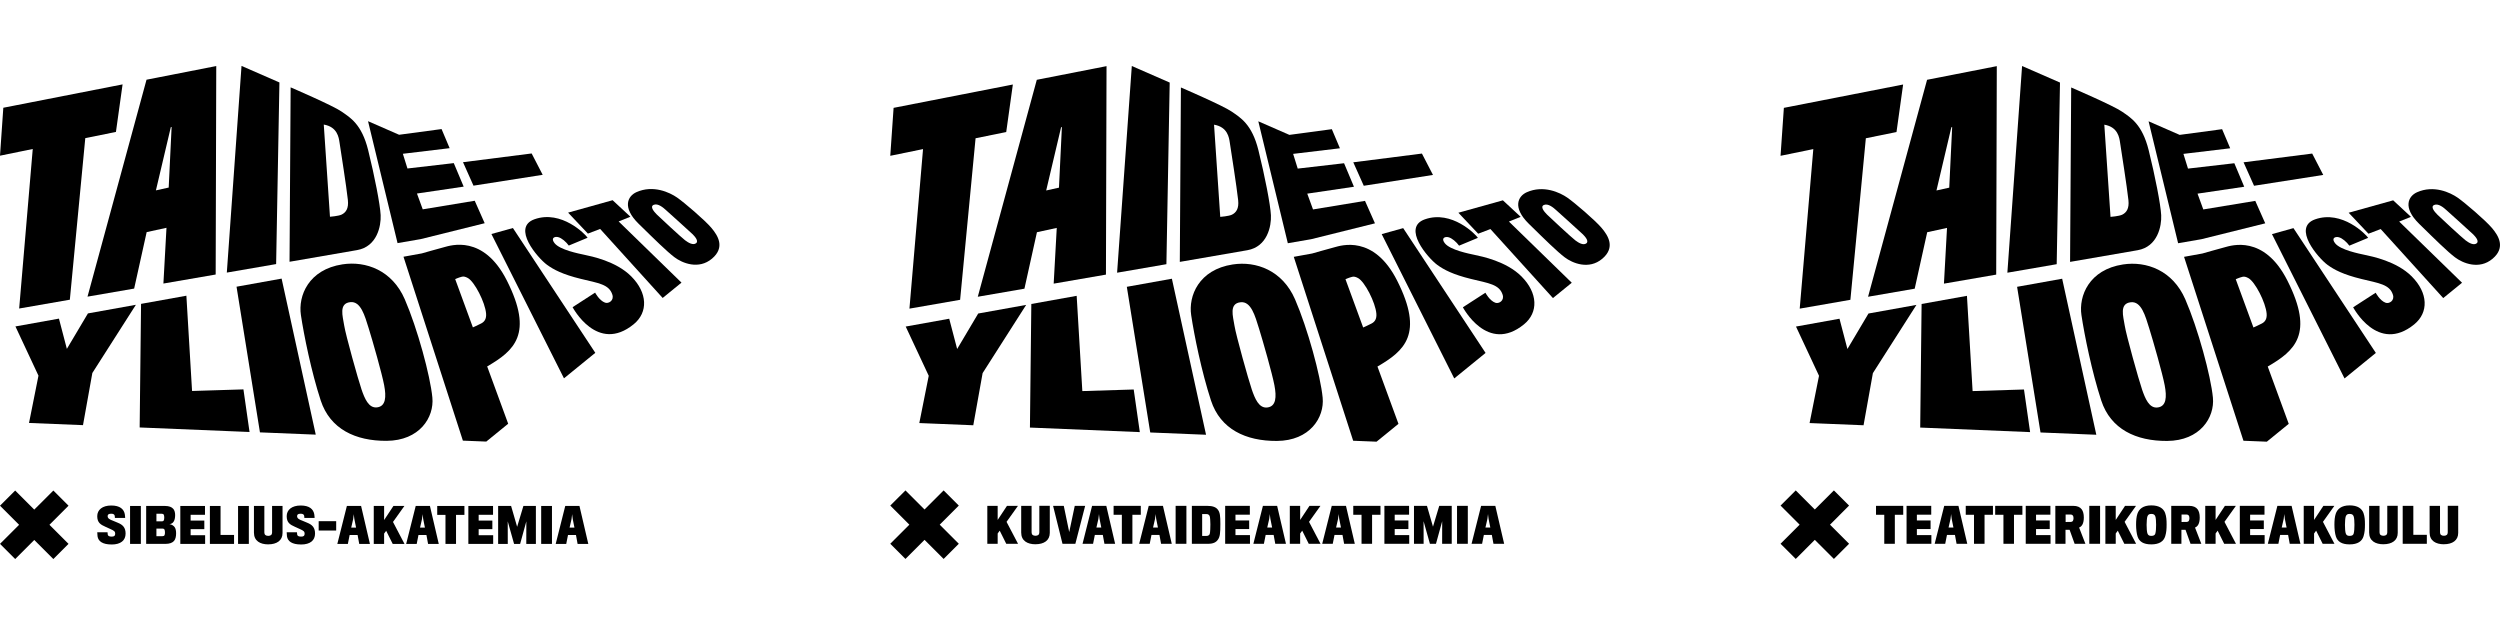 <?xml version="1.0" encoding="UTF-8"?> <svg xmlns="http://www.w3.org/2000/svg" id="Layer_1" viewBox="0 0 1920 479.96"><g><polygon points="2.55 82.75 0 119.56 0 119.57 25.15 114.42 14.72 236.94 53.64 230.17 65.5 106.09 89.04 101.32 94.14 64.81 2.55 82.75"></polygon><path d="M131.19,97.66l.61-.14-2.24,46.53-9.82,2.17,11.45-48.56Zm-18.66-36.45l-45.32,166.61,35.82-6.19,9.61-43.37,15.22-3.31-2.36,42.81,40.14-6.93,.45-160.11-53.55,10.49Z"></path><polygon points="185.49 50.61 174.2 209.35 212.07 202.81 214.6 63.33 185.49 50.61"></polygon><path d="M248.65,95.66c10.53,1.79,11.54,10.08,12.09,13.65,1.19,7.88,5.21,33.3,6.43,44.29,.73,6.57-1.58,9.62-4.79,11.2-2.4,1.17-8.96,1.67-8.96,1.67l-4.76-70.81Zm25.57,96.42c15.45-2.7,18.51-18.62,18.12-26.85-.4-8.24-4.61-29.74-9.58-49.86-4.98-20.12-13.83-25.09-20.5-29.72-6.67-4.64-39.05-18.56-39.05-18.56l-.85,133.95,51.87-8.96Z"></path><polygon points="372.23 171.43 364.59 154.18 324.66 160.77 320.23 148.63 356.1 143.33 348.5 125.27 312.92 129.4 309.4 118.1 345.32 113.8 339.12 99.12 306.51 103.5 282.65 93.07 305.32 186.71 323.16 183.63 372.23 171.43"></polygon><polygon points="416.78 134.26 408.31 117.86 355.59 124.57 363.63 142.59 416.78 134.26"></polygon><polygon points="67.53 240.7 51.35 267.94 45.27 244.7 11.85 250.7 29.54 288.52 22.29 324.83 63.74 326.51 70.92 286.46 104.36 234.08 67.53 240.7"></polygon><polygon points="147.5 300.27 143.14 227.11 108.33 233.37 107.26 328.29 191.65 331.77 186.96 299.05 147.5 300.27"></polygon><polygon points="181.66 220.19 199.64 332.06 242.5 333.8 216.28 213.97 181.66 220.19"></polygon><path d="M277.59,298.89c-2.45-7.13-12.13-41.64-13.25-48.9-1.13-7.26-4.28-16.92,4.62-17.94,8.13-.94,11.18,10.38,14.25,20.24,3.06,9.85,10.11,34.5,11.82,43.54,1.72,9.04,1.27,16.13-5.33,17.02-6.59,.88-9.66-6.83-12.12-13.96m-14.53-95.88c-26.17,4-34.14,24.25-31.96,38.91,2.29,15.37,8.02,43.65,15.22,65.63,7.21,21.99,26.72,31.15,50.58,31.01,25.34-.14,36.64-18.02,35.17-33.25-1.62-16.8-11.5-53.11-21.19-75.46-9.7-22.35-29.97-29.57-47.83-26.84"></path><polygon points="377.41 179.72 433.13 290.56 457.19 270.97 393.91 175.12 377.41 179.72"></polygon><path d="M425.86,186.69c-2.27-2.95-1.12-4.42,.88-4.71,2.46-.35,5.53,1.54,8.33,4.49,.77,.81,1.76,2.12,1.76,2.12l14.45-6.01c-1.61-2.58-20.06-21.51-40.74-14.21-17.79,6.28,2.3,29.65,9.53,34.97,5.11,3.75,12.11,7.43,25.9,10.8,13.8,3.37,21.8,4.18,24.33,12.18,1.43,4.52-2.9,7.08-5.6,6.12-4.49-1.61-7.65-7.71-7.65-7.71l-17.3,11.18s18.89,35.98,46.92,13.11c11.19-9.13,10.75-24.14-1.95-36.85-11.63-11.65-30.56-15.34-36-16.51-4.07-.88-18.82-3.72-22.85-8.96"></path><polygon points="484.14 166.44 470.49 153.76 436.3 163.3 451.52 179.41 460.91 175.82 508.93 228.83 523.38 217.06 475.12 170.08 484.14 166.44"></polygon><g><path d="M526.1,184.5c-2.63-1.99-19.44-17.49-21.71-19.8-2.27-2.31-5.43-6.06-2.35-7.39,3.18-1.38,7.33,2.12,9.34,3.97,2.02,1.85,18.99,17.03,20.58,18.64,1.59,1.61,4.87,5.18,2.61,6.89-2.27,1.72-5.84-.32-8.47-2.31m20.23-9.53c-5.05-5.95-20.67-19.32-26.33-23.26-5.67-3.93-18.33-9.89-31.17-4.16-6.71,2.99-11.28,11.62,1.59,24.25,12.88,12.63,21.62,21.23,27.55,25.74,5.92,4.5,18.56,9.78,28.84,1.11,10.28-8.67,4.55-17.73-.49-23.67"></path><path d="M363.17,251.44l-13.59-37.09s2.85-1.28,5.17-1.84c1.32-.32,2.64-.04,4.52,.98,5.17,2.79,13.35,18.79,14.04,27.3,.34,4.08-1.22,6.27-3.63,7.55-2.96,1.57-6.51,3.09-6.51,3.09m-21.81-61.68c-4.5,1.16-17.4,4.86-17.4,4.86l-14.08,2.56,45.61,141.24,17.96,.72,16.83-13.7-16.13-44.01c20.74-12.05,35.85-24.92,15.11-65.99-17.97-35.57-43.41-26.84-47.91-25.68"></path></g><polygon points="26.31 391.38 11.66 376.73 0 388.38 0 388.38 14.66 403.04 0 417.69 0 417.69 11.66 429.35 26.31 414.7 40.97 429.35 52.63 417.69 37.98 403.04 52.63 388.38 40.97 376.73 26.31 391.38"></polygon><path d="M85.69,418.16c-6.82,0-10.19-2.38-10.78-6.23-.07-.55-.22-2.12-.22-3.15h7.88c0,.26,.11,1.69,.22,1.98,.29,.92,1.25,1.36,3,1.36,1.94,0,2.68-.66,2.68-2.24s-.66-2.27-3.7-3.59c-.81-.37-2.6-1.21-3.56-1.61-4.14-1.8-6.53-3.41-6.53-8.28s4-8.17,10.74-8.17,9.68,2.82,10.41,6.6c.18,.95,.29,2.6,.29,2.97h-7.88c0-.22-.04-1.5-.18-1.83-.26-.92-1.03-1.43-2.68-1.43-2.13,0-2.71,.73-2.71,1.87,0,1.69,1.43,2.57,4.29,3.59,.88,.29,2.64,1.14,3.41,1.43,4,1.58,6.08,3.81,6.08,8.36,0,5.24-3.7,8.39-10.78,8.39"></path><rect x="99.89" y="388.58" width="8.28" height="29.14"></rect><path d="M126.68,408.92c0-.88-.07-1.69-.37-2.2-.26-.55-.84-.77-1.5-.77h-4.69v5.83h4.66c.73,0,1.28-.19,1.58-.77,.26-.48,.33-1.32,.33-2.09m-.95-13.67c-.26-.48-.84-.7-1.61-.7h-4v5.86h4.25c.55,0,1.17-.22,1.43-.81,.22-.44,.33-1.14,.33-2.2,0-.92-.15-1.72-.4-2.16m1.28,22.47h-14.77v-29.14h14.48c3.15,0,5.17,.88,6.3,2.2,.95,1.06,1.47,2.75,1.47,4.8s-.37,4.03-1.28,5.24c-.62,.92-1.72,1.58-3.11,1.76,1.68,.18,3.08,1.06,3.92,2.16,.92,1.14,1.21,2.97,1.21,4.98,0,2.27-.48,4.43-1.54,5.64-1.25,1.5-3.37,2.35-6.67,2.35"></path><polygon points="138.48 417.72 138.48 388.58 157.43 388.58 157.43 395.36 146.4 395.36 146.4 399.8 156.92 399.8 156.92 406.39 146.4 406.39 146.4 411.05 157.54 411.05 157.54 417.72 138.48 417.72"></polygon><polygon points="161.2 417.72 161.2 388.58 169.38 388.58 169.38 410.83 179.75 410.83 179.75 417.72 161.2 417.72"></polygon><rect x="182.83" y="388.58" width="8.28" height="29.14"></rect><g><path d="M206.03,418.08c-6.23,0-11-2.64-11-9.02v-20.49h7.99v20.38c0,1.76,1.1,2.6,3.01,2.6s2.93-.92,2.93-2.57v-20.42h8.03v20.78c0,5.79-4.44,8.72-10.96,8.72"></path><path d="M231.17,418.16c-6.82,0-10.19-2.38-10.78-6.23-.07-.55-.22-2.12-.22-3.15h7.88c0,.26,.11,1.69,.22,1.98,.29,.92,1.25,1.36,3.01,1.36,1.94,0,2.68-.66,2.68-2.24s-.66-2.27-3.7-3.59c-.81-.37-2.6-1.21-3.56-1.61-4.14-1.8-6.52-3.41-6.52-8.28s4-8.17,10.74-8.17,9.68,2.82,10.41,6.6c.18,.95,.29,2.6,.29,2.97h-7.88c0-.22-.04-1.5-.18-1.83-.26-.92-1.03-1.43-2.68-1.43-2.13,0-2.71,.73-2.71,1.87,0,1.69,1.43,2.57,4.29,3.59,.88,.29,2.64,1.14,3.41,1.43,4,1.58,6.08,3.81,6.08,8.36,0,5.24-3.7,8.39-10.77,8.39"></path></g><rect x="244.74" y="400.27" width="13.45" height="7.18"></rect><g><path d="M272.15,398.62c-.22-1.21-.44-3.77-.44-3.77,0,0-.29,2.53-.48,3.81,0,.11-1.5,6.45-1.5,6.56h3.74c0-.11-1.28-6.49-1.32-6.6m-4.98,19.1h-8.1l7.33-29.14h10.92l6.78,29.14h-8.21l-1.25-6.82h-6.12l-1.36,6.82Z"></path><path d="M295,409.8v7.92h-7.95v-29.14h7.95v10.81l7.15-10.81h8.43l-8.76,12.28s8.83,16.86,8.83,16.86h-9.05l-5.02-10.08-1.58,2.16Z"></path><path d="M325.02,398.62c-.22-1.21-.44-3.77-.44-3.77,0,0-.29,2.53-.48,3.81,0,.11-1.5,6.45-1.5,6.56h3.74c0-.11-1.28-6.49-1.32-6.6m-4.98,19.1h-8.1l7.33-29.14h10.92l6.78,29.14h-8.21l-1.25-6.82h-6.12l-1.36,6.82Z"></path></g><polygon points="350.23 395.43 350.23 417.72 342.13 417.72 342.13 395.43 335.79 395.43 335.79 388.58 356.68 388.58 356.68 395.43 350.23 395.43"></polygon><polygon points="359.7 417.72 359.7 388.58 378.65 388.58 378.65 395.36 367.61 395.36 367.61 399.8 378.13 399.8 378.13 406.39 367.61 406.39 367.61 411.05 378.76 411.05 378.76 417.72 359.7 417.72"></polygon><rect x="415.63" y="388.58" width="8.28" height="29.14"></rect><path d="M439.86,398.62c-.22-1.21-.44-3.77-.44-3.77,0,0-.29,2.53-.48,3.81,0,.11-1.5,6.45-1.5,6.56h3.74c0-.11-1.28-6.49-1.32-6.6m-4.98,19.1h-8.1l7.33-29.14h10.92l6.78,29.14h-8.21l-1.25-6.82h-6.12l-1.36,6.82Z"></path><polygon points="404.19 417.72 404.23 400.39 399.46 417.72 394.81 417.72 389.94 400.39 389.97 417.72 382.57 417.72 382.57 388.58 392.53 388.58 397.16 404.59 401.97 388.58 411.56 388.58 411.56 417.72 404.19 417.72"></polygon></g><g><polygon points="686.28 82.83 683.73 119.66 708.89 114.5 698.45 237.03 737.37 230.25 749.24 106.18 772.78 101.41 777.87 64.9 686.28 82.83"></polygon><path d="M814.92,97.74l.61-.14-2.24,46.52-9.82,2.17,11.45-48.56Zm-18.66-36.45l-45.32,166.61,35.82-6.19,9.61-43.37,15.22-3.31-2.36,42.8,40.14-6.93,.45-160.11-53.55,10.49Z"></path><polygon points="857.93 209.44 895.8 202.9 898.33 63.41 869.23 50.69 857.93 209.44"></polygon><path d="M932.38,95.75c10.53,1.79,11.54,10.08,12.09,13.65,1.2,7.88,5.21,33.3,6.43,44.29,.73,6.57-1.58,9.62-4.79,11.2-2.4,1.17-8.96,1.67-8.96,1.67l-4.76-70.81Zm25.57,96.42c15.45-2.7,18.51-18.62,18.12-26.85-.4-8.24-4.61-29.74-9.58-49.86-4.98-20.12-13.83-25.09-20.5-29.72-6.67-4.64-39.05-18.56-39.05-18.56l-.85,133.95,51.87-8.96Z"></path><polygon points="1055.97 171.52 1048.32 154.27 1008.4 160.85 1003.97 148.72 1039.83 143.42 1032.24 125.36 996.65 129.48 993.13 118.18 1029.06 113.88 1022.85 99.21 990.24 103.59 966.38 93.16 989.05 186.8 1006.9 183.72 1055.97 171.52"></polygon><polygon points="1100.52 134.35 1092.04 117.94 1039.32 124.65 1047.37 142.67 1100.52 134.35"></polygon><polygon points="751.26 240.78 735.09 268.03 729 244.78 695.58 250.79 713.27 288.61 706.03 324.91 747.48 326.6 754.65 286.55 788.09 234.16 751.26 240.78"></polygon><polygon points="831.23 300.35 826.88 227.2 792.06 233.45 790.99 328.37 875.38 331.86 870.69 299.13 831.23 300.35"></polygon><polygon points="865.4 220.27 883.38 332.14 926.24 333.89 900.01 214.06 865.4 220.27"></polygon><path d="M961.32,298.97c-2.45-7.13-12.13-41.64-13.25-48.9-1.13-7.26-4.28-16.92,4.62-17.94,8.13-.94,11.18,10.38,14.25,20.24,3.06,9.85,10.1,34.5,11.82,43.54,1.72,9.04,1.27,16.13-5.33,17.02-6.59,.88-9.66-6.83-12.12-13.96m-14.53-95.88c-26.17,4-34.14,24.25-31.96,38.91,2.29,15.37,8.02,43.65,15.23,65.63,7.21,21.99,26.72,31.15,50.58,31.01,25.34-.14,36.64-18.02,35.17-33.25-1.62-16.8-11.5-53.11-21.19-75.46-9.7-22.35-29.97-29.57-47.83-26.84"></path><polygon points="1061.14 179.8 1116.86 290.64 1140.92 271.05 1077.64 175.2 1061.14 179.8"></polygon><path d="M1109.6,186.77c-2.27-2.95-1.12-4.42,.88-4.71,2.46-.35,5.53,1.54,8.33,4.49,.77,.81,1.76,2.12,1.76,2.12l14.45-6.01c-1.61-2.58-20.06-21.51-40.74-14.21-17.79,6.28,2.3,29.65,9.53,34.97,5.11,3.75,12.11,7.43,25.9,10.8,13.8,3.37,21.8,4.18,24.33,12.18,1.43,4.52-2.91,7.08-5.6,6.12-4.49-1.61-7.65-7.71-7.65-7.71l-17.3,11.18s18.89,35.98,46.92,13.11c11.19-9.13,10.75-24.14-1.95-36.85-11.63-11.65-30.56-15.34-36-16.51-4.07-.88-18.82-3.72-22.85-8.96"></path><polygon points="1167.88 166.52 1154.22 153.85 1120.04 163.38 1135.25 179.49 1144.64 175.91 1192.66 228.92 1207.12 217.15 1158.85 170.16 1167.88 166.52"></polygon><g><path d="M1209.83,184.59c-2.63-1.99-19.44-17.49-21.71-19.8-2.27-2.31-5.43-6.06-2.35-7.39,3.18-1.38,7.33,2.12,9.34,3.97,2.02,1.85,18.99,17.03,20.58,18.64,1.59,1.61,4.87,5.18,2.61,6.89-2.27,1.72-5.84-.32-8.47-2.31m20.23-9.53c-5.05-5.95-20.67-19.32-26.33-23.26-5.67-3.93-18.33-9.89-31.17-4.16-6.71,2.99-11.28,11.62,1.59,24.24,12.88,12.63,21.62,21.23,27.55,25.74,5.92,4.5,18.56,9.78,28.84,1.11,10.28-8.67,4.55-17.73-.49-23.67"></path><path d="M1046.91,251.52l-13.59-37.09s2.85-1.28,5.17-1.84c1.32-.32,2.64-.04,4.52,.98,5.17,2.79,13.35,18.79,14.04,27.3,.34,4.08-1.22,6.28-3.63,7.55-2.96,1.57-6.51,3.09-6.51,3.09m-21.81-61.68c-4.5,1.17-17.4,4.86-17.4,4.86l-14.08,2.56,45.61,141.24,17.96,.72,16.83-13.7-16.13-44.01c20.74-12.05,35.85-24.92,15.11-65.99-17.97-35.57-43.41-26.84-47.91-25.68"></path></g><polygon points="710.04 391.29 695.39 376.64 683.73 388.29 698.39 402.95 683.73 417.6 695.39 429.26 710.04 414.61 724.7 429.26 736.36 417.6 721.71 402.95 736.36 388.29 724.7 376.64 710.04 391.29"></polygon><g><path d="M766.21,409.72v7.92h-7.95v-29.14h7.95v10.81l7.15-10.81h8.43l-8.76,12.28s8.83,16.86,8.83,16.86h-9.05l-5.02-10.08-1.58,2.16Z"></path><path d="M795.28,418c-6.23,0-11-2.64-11-9.02v-20.49h7.99v20.38c0,1.76,1.1,2.6,3.01,2.6s2.93-.92,2.93-2.57v-20.42h8.03v20.78c0,5.79-4.43,8.72-10.96,8.72"></path></g><polygon points="825.88 417.63 815.99 417.63 808.77 388.49 816.98 388.49 821.16 408.65 825.41 388.49 833.4 388.49 825.88 417.63"></polygon><path d="M844.47,398.54c-.22-1.21-.44-3.77-.44-3.77,0,0-.29,2.53-.48,3.81,0,.11-1.5,6.45-1.5,6.56h3.74c0-.11-1.28-6.49-1.32-6.6m-4.98,19.1h-8.1l7.33-29.14h10.92l6.78,29.14h-8.21l-1.25-6.82h-6.12l-1.36,6.82Z"></path><polygon points="869.68 395.35 869.68 417.63 861.58 417.63 861.58 395.35 855.24 395.35 855.24 388.49 876.13 388.49 876.13 395.35 869.68 395.35"></polygon><path d="M887.97,398.54c-.22-1.21-.44-3.77-.44-3.77,0,0-.29,2.53-.48,3.81,0,.11-1.5,6.45-1.5,6.56h3.74c0-.11-1.28-6.49-1.32-6.6m-4.98,19.1h-8.1l7.33-29.14h10.92l6.78,29.14h-8.21l-1.25-6.82h-6.12l-1.36,6.82Z"></path><rect x="902.88" y="388.49" width="8.28" height="29.14"></rect><path d="M929.56,402.46c0-1.54-.15-5.35-.55-6.19-.59-1.1-1.28-1.47-2.64-1.47h-3.11v16.79h3.23c1.32,0,2.05-.44,2.57-1.43,.44-1.1,.51-6.08,.51-7.7m-1.76,15.18h-12.46v-29.14h11.77c4.14,0,6.78,.95,8.25,3.01,1.58,2.13,1.87,4.73,1.87,10.96,0,7.04-.29,9.71-1.83,11.91-1.39,2.09-3.63,3.26-7.59,3.26"></path><polygon points="940.93 417.63 940.93 388.49 959.88 388.49 959.88 395.28 948.84 395.28 948.84 399.71 959.36 399.71 959.36 406.31 948.84 406.31 948.84 410.96 959.98 410.96 959.98 417.63 940.93 417.63"></polygon><path d="M975.67,398.54c-.22-1.21-.44-3.77-.44-3.77,0,0-.29,2.53-.48,3.81,0,.11-1.5,6.45-1.5,6.56h3.74c0-.11-1.28-6.49-1.32-6.6m-4.98,19.1h-8.1l7.33-29.14h10.92l6.78,29.14h-8.21l-1.25-6.82h-6.12l-1.36,6.82Z"></path><path d="M998.52,409.72v7.92h-7.95v-29.14h7.95v10.81l7.15-10.81h8.43l-8.76,12.28s8.83,16.86,8.83,16.86h-9.05l-5.02-10.08-1.58,2.16Z"></path><path d="M1028.54,398.54c-.22-1.21-.44-3.77-.44-3.77,0,0-.29,2.53-.48,3.81,0,.11-1.5,6.45-1.5,6.56h3.74c0-.11-1.28-6.49-1.32-6.6m-4.98,19.1h-8.1l7.33-29.14h10.92l6.78,29.14h-8.21l-1.25-6.82h-6.12l-1.36,6.82Z"></path><polygon points="1053.76 395.35 1053.76 417.63 1045.66 417.63 1045.66 395.35 1039.31 395.35 1039.31 388.49 1060.21 388.49 1060.21 395.35 1053.76 395.35"></polygon><polygon points="1063.22 417.63 1063.22 388.49 1082.17 388.49 1082.17 395.28 1071.13 395.28 1071.13 399.71 1081.65 399.71 1081.65 406.31 1071.13 406.31 1071.13 410.96 1082.28 410.96 1082.28 417.63 1063.22 417.63"></polygon><rect x="1119" y="388.49" width="8.28" height="29.14"></rect><path d="M1143.24,398.54c-.22-1.21-.44-3.77-.44-3.77,0,0-.29,2.53-.48,3.81,0,.11-1.5,6.45-1.5,6.56h3.74c0-.11-1.28-6.49-1.32-6.6m-4.98,19.1h-8.1l7.33-29.14h10.92l6.78,29.14h-8.21l-1.25-6.82h-6.12l-1.36,6.82Z"></path><polygon points="1107.56 417.63 1107.6 400.3 1102.83 417.63 1098.18 417.63 1093.31 400.3 1093.34 417.63 1085.94 417.63 1085.94 388.49 1095.9 388.49 1100.53 404.5 1105.34 388.49 1114.93 388.49 1114.93 417.63 1107.56 417.63"></polygon></g><g><polygon points="1370.01 82.83 1367.46 119.66 1392.62 114.5 1382.18 237.03 1421.1 230.25 1432.97 106.18 1456.51 101.41 1461.6 64.9 1370.01 82.83"></polygon><path d="M1498.65,97.74l.61-.14-2.24,46.52-9.82,2.17,11.45-48.56Zm-18.66-36.45l-45.32,166.61,35.82-6.19,9.61-43.37,15.21-3.31-2.36,42.8,40.14-6.93,.45-160.11-53.55,10.49Z"></path><polygon points="1541.66 209.44 1579.54 202.9 1582.07 63.41 1552.96 50.69 1541.66 209.44"></polygon><path d="M1616.11,95.75c10.53,1.79,11.54,10.08,12.09,13.65,1.19,7.88,5.21,33.3,6.43,44.29,.73,6.57-1.58,9.62-4.79,11.2-2.4,1.17-8.96,1.67-8.96,1.67l-4.76-70.81Zm25.57,96.42c15.45-2.7,18.51-18.62,18.12-26.85-.4-8.24-4.61-29.74-9.59-49.86-4.98-20.12-13.83-25.09-20.49-29.72-6.67-4.64-39.05-18.56-39.05-18.56l-.85,133.95,51.87-8.96Z"></path><polygon points="1739.7 171.52 1732.05 154.27 1692.13 160.85 1687.7 148.72 1723.56 143.42 1715.97 125.36 1680.38 129.48 1676.87 118.18 1712.79 113.88 1706.58 99.21 1673.97 103.59 1650.11 93.16 1672.79 186.8 1690.63 183.72 1739.7 171.52"></polygon><polygon points="1784.25 134.35 1775.77 117.94 1723.06 124.65 1731.1 142.67 1784.25 134.35"></polygon><polygon points="1434.99 240.78 1418.82 268.03 1412.73 244.78 1379.32 250.79 1397 288.61 1389.76 324.91 1431.21 326.6 1438.38 286.55 1471.82 234.16 1434.99 240.78"></polygon><polygon points="1514.96 300.35 1510.61 227.2 1475.79 233.45 1474.72 328.37 1559.12 331.86 1554.42 299.13 1514.96 300.35"></polygon><polygon points="1549.13 220.27 1567.11 332.14 1609.97 333.89 1583.74 214.06 1549.13 220.27"></polygon><path d="M1645.05,298.97c-2.45-7.13-12.13-41.64-13.25-48.9-1.13-7.26-4.28-16.92,4.62-17.94,8.14-.94,11.18,10.38,14.25,20.24,3.06,9.85,10.11,34.5,11.82,43.54,1.72,9.04,1.27,16.13-5.33,17.02-6.59,.88-9.66-6.83-12.12-13.96m-14.53-95.88c-26.17,4-34.14,24.25-31.96,38.91,2.29,15.37,8.02,43.65,15.22,65.63,7.21,21.99,26.72,31.15,50.58,31.01,25.34-.14,36.63-18.02,35.17-33.25-1.62-16.8-11.5-53.11-21.19-75.46-9.7-22.35-29.97-29.57-47.83-26.84"></path><polygon points="1744.87 179.8 1800.6 290.64 1824.65 271.05 1761.37 175.2 1744.87 179.8"></polygon><path d="M1793.33,186.77c-2.27-2.95-1.12-4.42,.88-4.71,2.46-.35,5.53,1.54,8.33,4.49,.77,.81,1.76,2.12,1.76,2.12l14.45-6.01c-1.61-2.58-20.06-21.51-40.74-14.21-17.79,6.28,2.3,29.65,9.53,34.97,5.11,3.75,12.11,7.43,25.9,10.8,13.8,3.37,21.8,4.18,24.33,12.18,1.43,4.52-2.91,7.08-5.6,6.12-4.49-1.61-7.65-7.71-7.65-7.71l-17.3,11.18s18.89,35.98,46.92,13.11c11.19-9.13,10.75-24.14-1.95-36.85-11.63-11.65-30.56-15.34-36-16.51-4.07-.88-18.82-3.72-22.85-8.96"></path><polygon points="1851.61 166.52 1837.96 153.85 1803.77 163.38 1818.98 179.49 1828.37 175.91 1876.4 228.92 1890.85 217.15 1842.58 170.16 1851.61 166.52"></polygon><path d="M1893.56,184.59c-2.63-1.99-19.44-17.49-21.71-19.8-2.28-2.31-5.43-6.06-2.35-7.39,3.19-1.38,7.33,2.12,9.34,3.97,2.02,1.85,18.99,17.03,20.58,18.64,1.59,1.61,4.87,5.18,2.61,6.89-2.27,1.72-5.84-.32-8.47-2.31m20.23-9.53c-5.05-5.95-20.67-19.32-26.32-23.26-5.67-3.93-18.33-9.89-31.17-4.16-6.71,2.99-11.28,11.62,1.59,24.24,12.88,12.63,21.62,21.23,27.55,25.74,5.92,4.5,18.56,9.78,28.84,1.11,10.28-8.67,4.55-17.73-.49-23.67"></path><path d="M1730.64,251.52l-13.59-37.09s2.85-1.28,5.17-1.84c1.32-.32,2.64-.04,4.52,.98,5.17,2.79,13.35,18.79,14.04,27.3,.34,4.08-1.22,6.28-3.63,7.55-2.96,1.57-6.51,3.09-6.51,3.09m-21.81-61.68c-4.5,1.17-17.4,4.86-17.4,4.86l-14.08,2.56,45.61,141.24,17.96,.72,16.83-13.7-16.13-44.01c20.74-12.05,35.85-24.92,15.11-65.99-17.97-35.57-43.41-26.84-47.91-25.68"></path><polygon points="1393.77 391.29 1379.13 376.64 1367.46 388.29 1382.12 402.95 1367.46 417.6 1379.13 429.26 1393.77 414.61 1408.43 429.26 1420.09 417.6 1405.44 402.95 1420.09 388.29 1408.43 376.64 1393.77 391.29"></polygon><polygon points="1455.23 395.35 1455.23 417.63 1447.12 417.63 1447.12 395.35 1440.78 395.35 1440.78 388.49 1461.68 388.49 1461.68 395.35 1455.23 395.35"></polygon><polygon points="1464.24 417.63 1464.24 388.49 1483.19 388.49 1483.19 395.28 1472.16 395.28 1472.16 399.71 1482.68 399.71 1482.68 406.31 1472.16 406.31 1472.16 410.96 1483.3 410.96 1483.3 417.63 1464.24 417.63"></polygon><path d="M1498.91,398.54c-.22-1.21-.44-3.77-.44-3.77,0,0-.29,2.53-.48,3.81,0,.11-1.5,6.45-1.5,6.56h3.74c0-.11-1.28-6.49-1.32-6.6m-4.98,19.1h-8.1l7.33-29.14h10.92l6.78,29.14h-8.21l-1.25-6.82h-6.12l-1.36,6.82Z"></path><polygon points="1524.13 395.35 1524.13 417.63 1516.03 417.63 1516.03 395.35 1509.69 395.35 1509.69 388.49 1530.58 388.49 1530.58 395.35 1524.13 395.35"></polygon><polygon points="1546.74 395.35 1546.74 417.63 1538.64 417.63 1538.64 395.35 1532.3 395.35 1532.3 388.49 1553.2 388.49 1553.2 395.35 1546.74 395.35"></polygon><polygon points="1555.76 417.63 1555.76 388.49 1574.71 388.49 1574.71 395.28 1563.68 395.28 1563.68 399.71 1574.2 399.71 1574.2 406.31 1563.68 406.31 1563.68 410.96 1574.82 410.96 1574.82 417.63 1555.76 417.63"></polygon><path d="M1592.15,396.26c-.37-.7-1.03-1.1-1.94-1.1h-3.81v5.72s4-.04,4-.04c.55,0,1.28-.29,1.58-.81,.26-.4,.48-1.25,.48-1.87,0-.69-.11-1.54-.29-1.9m7.22,6.41c-.7,1.39-1.72,2.16-2.64,2.46l4.84,12.5h-8.28l-3.85-10.74h-3.15v10.74h-7.81v-29.14h13.78c3.04,0,5.2,.95,6.45,2.64,1.06,1.43,1.65,3.52,1.65,6.3,0,2.35-.4,4.03-.99,5.24"></path><rect x="1604.58" y="388.49" width="8.28" height="29.14"></rect><path d="M1624.88,409.72v7.92h-7.95v-29.14h7.95v10.81l7.15-10.81h8.43l-8.76,12.28s8.83,16.86,8.83,16.86h-9.05l-5.02-10.08-1.57,2.16Z"></path><path d="M1655.23,409.97c.55-1.47,.66-4.8,.66-6.89s-.15-5.5-.62-6.56c-.48-1.17-1.17-1.83-3.04-1.83s-2.46,.62-3.01,1.91c-.4,.99-.62,4.44-.62,6.49,0,2.16,.15,5.79,.77,6.97,.55,.99,1.17,1.5,2.86,1.5,1.8,0,2.64-.62,3.01-1.58m7.62-15.87c.92,2.64,1.1,5.24,1.1,8.65,0,3.63-.18,6.05-1.06,9.02-1.17,3.96-4.58,6.31-10.7,6.31s-9.24-2.16-10.52-5.98c-.77-2.31-1.17-5.83-1.17-9.13s.26-6.19,1.03-8.43c1.21-3.56,4.25-6.41,10.67-6.41,6.05,0,9.38,2.38,10.67,5.97"></path><path d="M1681.18,396.26c-.37-.7-1.03-1.1-1.94-1.1h-3.81v5.72s3.99-.04,3.99-.04c.55,0,1.28-.29,1.58-.81,.26-.4,.48-1.25,.48-1.87,0-.69-.11-1.54-.29-1.9m7.22,6.41c-.7,1.39-1.72,2.16-2.64,2.46l4.84,12.5h-8.28l-3.85-10.74h-3.15v10.74h-7.81v-29.14h13.78c3.04,0,5.21,.95,6.45,2.64,1.06,1.43,1.65,3.52,1.65,6.3,0,2.35-.4,4.03-.99,5.24"></path><path d="M1701.58,409.72v7.92h-7.95v-29.14h7.95v10.81l7.15-10.81h8.43l-8.76,12.28s8.83,16.86,8.83,16.86h-9.05l-5.02-10.08-1.58,2.16Z"></path><polygon points="1720.18 417.63 1720.18 388.49 1739.13 388.49 1739.13 395.28 1728.09 395.28 1728.09 399.71 1738.61 399.71 1738.61 406.31 1728.09 406.31 1728.09 410.96 1739.24 410.96 1739.24 417.63 1720.18 417.63"></polygon><path d="M1754.78,398.54c-.22-1.21-.44-3.77-.44-3.77,0,0-.29,2.53-.48,3.81,0,.11-1.5,6.45-1.5,6.56h3.74c0-.11-1.28-6.49-1.32-6.6m-4.98,19.1h-8.1l7.33-29.14h10.92l6.78,29.14h-8.21l-1.25-6.82h-6.12l-1.35,6.82Z"></path><path d="M1777.21,409.72v7.92h-7.95v-29.14h7.95v10.81l7.15-10.81h8.43l-8.76,12.28s8.83,16.86,8.83,16.86h-9.05l-5.02-10.08-1.58,2.16Z"></path><path d="M1807.55,409.97c.55-1.47,.66-4.8,.66-6.89s-.14-5.5-.62-6.56c-.48-1.17-1.17-1.83-3.04-1.83s-2.46,.62-3.01,1.91c-.4,.99-.62,4.44-.62,6.49,0,2.16,.15,5.79,.77,6.97,.55,.99,1.17,1.5,2.86,1.5,1.8,0,2.64-.62,3.01-1.58m7.62-15.87c.92,2.64,1.1,5.24,1.1,8.65,0,3.63-.18,6.05-1.06,9.02-1.17,3.96-4.58,6.31-10.7,6.31s-9.24-2.16-10.52-5.98c-.77-2.31-1.17-5.83-1.17-9.13s.26-6.19,1.03-8.43c1.21-3.56,4.25-6.41,10.67-6.41,6.05,0,9.38,2.38,10.67,5.97"></path><path d="M1830.5,418c-6.23,0-11-2.64-11-9.02v-20.49h7.99v20.38c0,1.76,1.1,2.6,3.01,2.6s2.93-.92,2.93-2.57v-20.42h8.03v20.78c0,5.79-4.44,8.72-10.96,8.72"></path><polygon points="1845.27 417.63 1845.27 388.49 1853.44 388.49 1853.44 410.74 1863.81 410.74 1863.81 417.63 1845.27 417.63"></polygon><path d="M1876.94,418c-6.23,0-11-2.64-11-9.02v-20.49h7.99v20.38c0,1.76,1.1,2.6,3.01,2.6s2.93-.92,2.93-2.57v-20.42h8.03v20.78c0,5.79-4.44,8.72-10.96,8.72"></path></g></svg> 